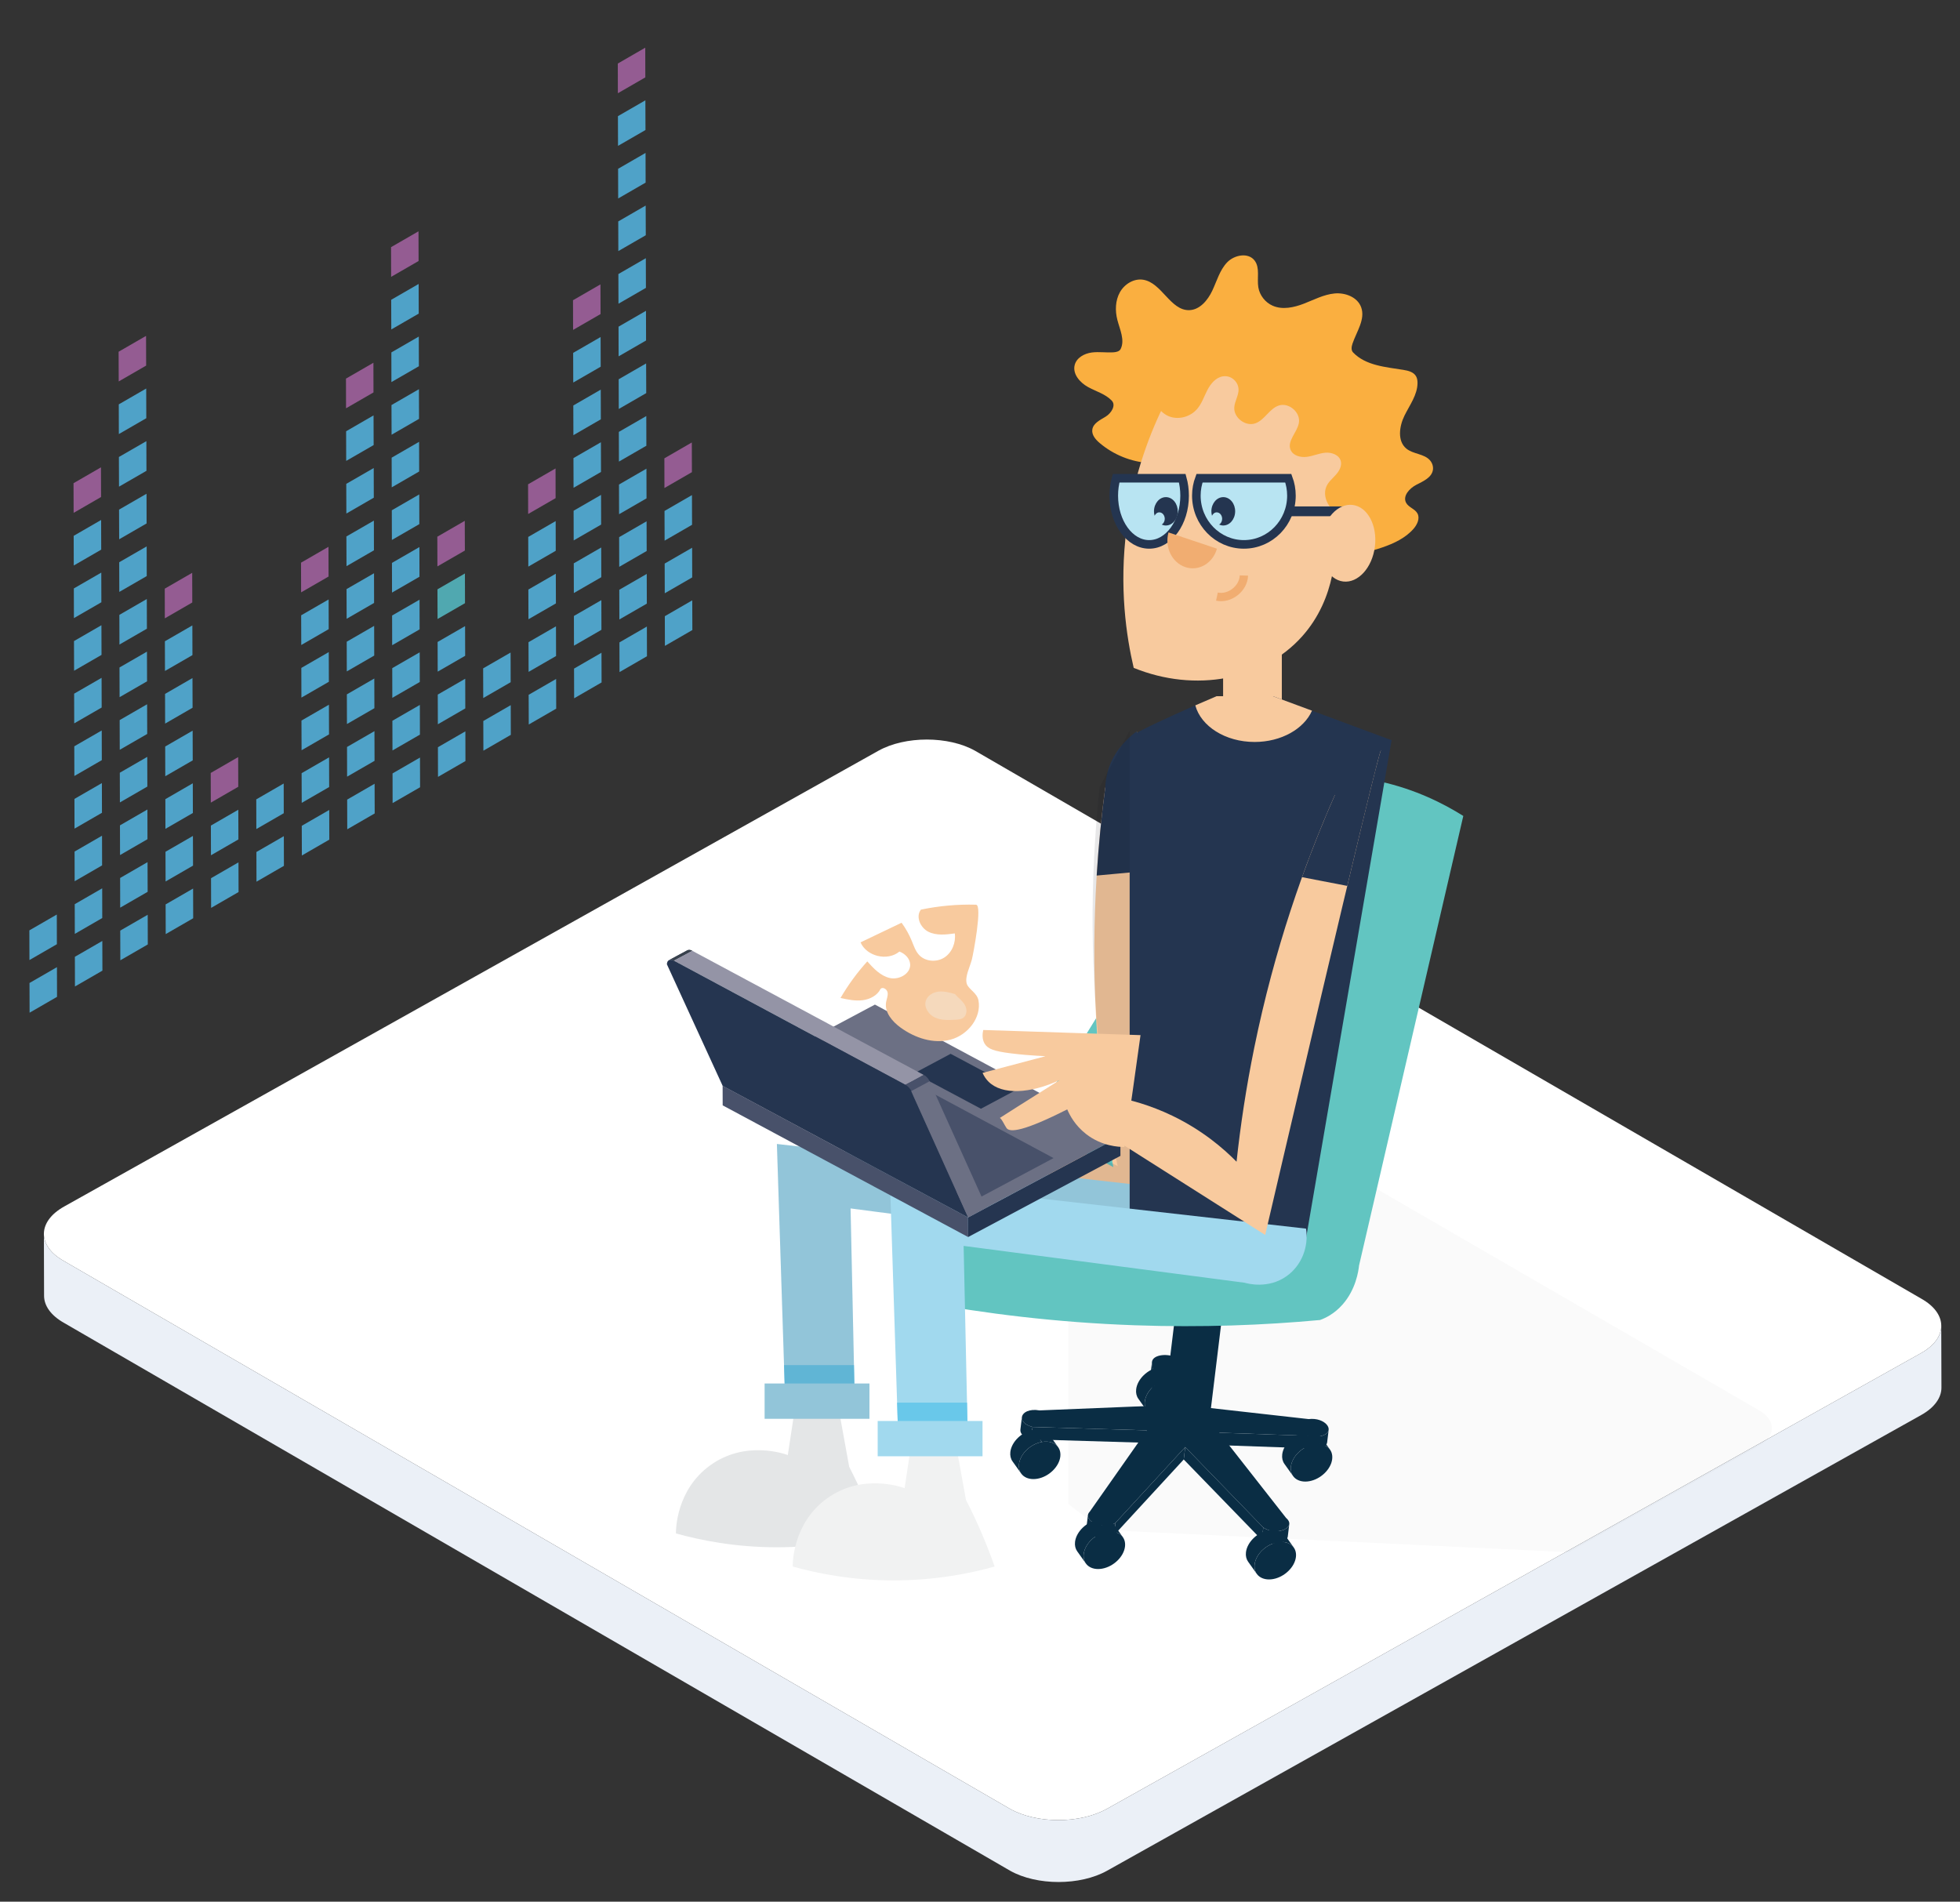 <?xml version="1.0" encoding="UTF-8"?>
<!-- Generator: Adobe Illustrator 16.0.0, SVG Export Plug-In . SVG Version: 6.00 Build 0)  -->
<!DOCTYPE svg PUBLIC "-//W3C//DTD SVG 1.1//EN" "http://www.w3.org/Graphics/SVG/1.1/DTD/svg11.dtd">
<svg version="1.1" xmlns="http://www.w3.org/2000/svg" xmlns:xlink="http://www.w3.org/1999/xlink" x="0px" y="0px" width="571px" height="554px" viewBox="0 0 571 554" enable-background="new 0 0 571 554" xml:space="preserve">
<rect x="0" y="0" width="571" height="554" fill="#333333" stroke="none"/>
<g id="Layer_4">
</g>
<g id="Laag_3">
</g>
<g id="Layer_2">
	<g>
		<g>
			<g>
				<g>
					<g enable-background="new    ">
						<g>
							<path fill="#FFFFFF" d="M559.74,378.346L284.096,218.732c-7.771-4.38-20.402-4.38-28.226,0L18.681,351.497         c-7.822,4.378-7.863,11.473-0.092,15.851l275.644,159.613c7.772,4.38,20.404,4.38,28.228,0l237.188-132.765         C567.472,389.816,567.513,382.724,559.74,378.346z"/>
						</g>
						<path fill="#EBF0F7" d="M559.647,394.196L322.46,526.961c-7.823,4.38-20.455,4.38-28.228,0L18.589,367.348        c-3.86-2.174-5.793-5.021-5.802-7.869l0.053,18.03c0.008,2.849,1.94,5.696,5.801,7.87l275.644,159.613        c7.772,4.378,20.403,4.378,28.227,0l237.189-132.766c3.938-2.204,5.902-5.095,5.895-7.981l-0.055-18.029        C565.551,389.1,563.585,391.993,559.647,394.196z"/>
					</g>
				</g>
			</g>
			<path opacity="0.02" d="M512.402,410.827l-116.179-67.274l-84.975,27.166v67.415l9.61,7.555l136.164,6.499l0,0l55.318-30.964     C517.473,418.351,517.5,413.699,512.402,410.827z"/>
		</g>
		<g>
			<g>
				<g enable-background="new    ">
					<g>
						<path fill="#0A2D44" d="M301.016,416.537l2.521,3.539c2.099-0.374,3.828,0.252,4.727,1.513l-2.521-3.539        C304.845,416.789,303.114,416.164,301.016,416.537z"/>
					</g>
					<g>
						<path fill="#0A2D44" d="M303.537,420.076c-3.337,0.595-6.314,3.463-6.675,6.429c-0.358,2.952,2.037,4.877,5.374,4.282        c3.32-0.591,6.299-3.474,6.658-6.426C309.254,421.395,306.857,419.485,303.537,420.076z"/>
					</g>
					<g>
						<path fill="#0A2D44" d="M294.342,422.966c-0.132,1.086,0.108,2.031,0.631,2.766l2.521,3.538        c-0.522-0.732-0.763-1.68-0.631-2.765c0.36-2.966,3.338-5.834,6.675-6.429l-2.521-3.539        C297.679,417.132,294.702,419.999,294.342,422.966z"/>
					</g>
				</g>
			</g>
			<g>
				<g>
					<g enable-background="new    ">
						<g>
							<path fill="#0A2D44" d="M380.221,417.262l2.521,3.539c2.099-0.374,3.829,0.251,4.727,1.512l-2.521-3.539         C384.049,417.514,382.319,416.887,380.221,417.262z"/>
						</g>
						<g>
							<path fill="#0A2D44" d="M382.741,420.801c-3.337,0.595-6.314,3.461-6.674,6.429c-0.359,2.951,2.036,4.877,5.373,4.282         c3.32-0.592,6.3-3.475,6.658-6.426C388.458,422.119,386.062,420.209,382.741,420.801z"/>
						</g>
						<g>
							<path fill="#0A2D44" d="M373.546,423.69c-0.132,1.085,0.108,2.031,0.631,2.765l2.521,3.539         c-0.522-0.734-0.763-1.68-0.63-2.765c0.359-2.968,3.337-5.834,6.674-6.429l-2.521-3.539         C376.883,417.856,373.906,420.724,373.546,423.69z"/>
						</g>
					</g>
				</g>
				<g>
					<g enable-background="new    ">
						<g>
							<path fill="#0A2D44" d="M369.656,445.771l2.521,3.539c2.1-0.374,3.83,0.252,4.729,1.512l-2.522-3.539         C373.486,446.023,371.756,445.397,369.656,445.771z"/>
						</g>
						<g>
							<path fill="#0A2D44" d="M372.178,449.311c-3.338,0.594-6.315,3.461-6.676,6.429c-0.358,2.951,2.037,4.877,5.376,4.282         c3.32-0.592,6.3-3.474,6.658-6.426C377.897,450.629,375.499,448.719,372.178,449.311z"/>
						</g>
						<g>
							<path fill="#0A2D44" d="M362.98,452.199c-0.132,1.086,0.108,2.032,0.631,2.766l2.521,3.539         c-0.522-0.733-0.763-1.68-0.631-2.765c0.36-2.968,3.338-5.835,6.676-6.429l-2.521-3.539         C366.318,446.365,363.341,449.232,362.98,452.199z"/>
						</g>
					</g>
				</g>
				<g>
					<g enable-background="new    ">
						<g>
							<path fill="#0A2D44" d="M319.863,442.739l2.521,3.539c2.099-0.374,3.829,0.252,4.727,1.512l-2.521-3.539         C323.692,442.99,321.961,442.365,319.863,442.739z"/>
						</g>
						<g>
							<path fill="#0A2D44" d="M322.384,446.278c-3.337,0.594-6.314,3.461-6.675,6.429c-0.358,2.951,2.037,4.877,5.374,4.282         c3.32-0.592,6.3-3.475,6.658-6.426C328.102,447.596,325.704,445.687,322.384,446.278z"/>
						</g>
						<g>
							<path fill="#0A2D44" d="M313.188,449.167c-0.132,1.086,0.108,2.032,0.631,2.766l2.521,3.539         c-0.523-0.733-0.763-1.68-0.632-2.765c0.36-2.968,3.338-5.835,6.675-6.429l-2.521-3.539         C316.525,443.334,313.549,446.201,313.188,449.167z"/>
						</g>
					</g>
				</g>
				<g>
					<g enable-background="new    ">
						<g>
							<path fill="#0A2D44" d="M337.669,398.288l2.521,3.539c2.099-0.374,3.829,0.252,4.727,1.512l-2.521-3.538         C341.497,398.54,339.768,397.914,337.669,398.288z"/>
						</g>
						<g>
							<path fill="#0A2D44" d="M340.189,401.827c-3.337,0.595-6.314,3.462-6.674,6.429c-0.358,2.952,2.036,4.877,5.374,4.282         c3.319-0.591,6.299-3.474,6.656-6.426C345.906,403.146,343.51,401.235,340.189,401.827z"/>
						</g>
						<g>
							<path fill="#0A2D44" d="M330.995,404.717c-0.133,1.085,0.107,2.031,0.63,2.765l2.521,3.54         c-0.522-0.734-0.764-1.68-0.631-2.766c0.359-2.967,3.337-5.834,6.674-6.429l-2.521-3.539         C334.332,398.883,331.354,401.75,330.995,404.717z"/>
						</g>
					</g>
				</g>
				<g>
					<g enable-background="new    ">
						<g>
							<path fill="#0A2D44" d="M335.6,396.766l-0.438,3.613c-0.011,0.089-0.015,0.181-0.012,0.274l0.438-3.613         C335.585,396.945,335.589,396.854,335.6,396.766z"/>
						</g>
						<g>
							<path fill="#0A2D44" d="M385.645,418.102c-0.294,0.123-0.636,0.229-1.028,0.312l-0.439,3.614         c0.394-0.083,0.735-0.188,1.028-0.313c0.909-0.385,1.355-0.944,1.428-1.545l0.439-3.613         C386.999,417.157,386.553,417.717,385.645,418.102z"/>
						</g>
						<g>
							<polygon fill="#0A2D44" points="335.588,397.04 335.149,400.653 336.678,413.105 337.117,409.492        "/>
						</g>
						<g>
							<path fill="#0A2D44" d="M297.707,412.864l-0.439,3.614c-0.129,1.063,0.808,2.249,3.106,2.845l0.438-3.614         C298.514,415.113,297.578,413.928,297.707,412.864z"/>
						</g>
						<g>
							<polygon fill="#0A2D44" points="355.198,417.38 354.759,420.993 384.177,422.027 384.616,418.413        "/>
						</g>
						<g>
							<polygon fill="#0A2D44" points="300.813,415.709 300.374,419.323 333.668,420.313 334.107,416.699        "/>
						</g>
						<g>
							<polygon fill="#0A2D44" points="345.291,421.567 344.853,425.182 367.593,448.62 368.032,445.007        "/>
						</g>
						<g>
							<path fill="#0A2D44" d="M374.027,445.643c-1.593,0.674-4.078,0.668-5.995-0.636l-0.439,3.613         c1.918,1.304,4.403,1.31,5.996,0.637c0.884-0.373,1.491-0.956,1.575-1.643l0.438-3.614         C375.52,444.687,374.911,445.27,374.027,445.643z"/>
						</g>
						<g>
							<polygon fill="#0A2D44" points="324.974,443.624 324.534,447.238 344.853,425.182 345.291,421.567        "/>
						</g>
						<g>
							<path fill="#0A2D44" d="M324.151,444.094c-2.897,1.225-7.462-0.615-7.209-2.697l-0.439,3.613         c-0.252,2.083,4.313,3.922,7.209,2.698c0.294-0.124,0.57-0.28,0.822-0.47l0.439-3.614         C324.721,443.814,324.444,443.97,324.151,444.094z"/>
						</g>
						<g>
							<path fill="#0A2D44" d="M381.234,413.414l-31.085-3.496l-5.828-12.601c-0.582-2.353-4.977-3.132-7.302-2.149         c-0.877,0.37-1.458,0.99-1.432,1.872l1.529,12.452l-34.282,1.393c-1.481-0.267-2.697-0.127-3.573,0.243         c-2.325,0.983-2.262,3.593,1.551,4.581l33.295,0.99l-16.619,23.661c-2.347,2.43,3.289,5.159,6.663,3.733         c0.293-0.124,0.569-0.279,0.822-0.47l20.317-22.057l22.741,23.439c1.917,1.304,4.402,1.31,5.995,0.636         c1.593-0.673,2.291-2.024,0.636-3.439l-19.465-24.823l29.418,1.033c0.393-0.083,0.734-0.188,1.028-0.312         C389.018,416.675,386.012,412.833,381.234,413.414z"/>
						</g>
					</g>
				</g>
				<path fill="#0A2D44" d="M359.276,340.558c-3.597-2.444-7.214-4.856-10.831-7.267l-9.885,81.201      c-0.128,1.006,0.41,2.096,1.644,3.029c2.456,1.855,6.729,2.386,9.54,1.188c1.401-0.596,2.178-1.507,2.305-2.502l9.092-74.691      C360.517,341.273,359.895,340.979,359.276,340.558z"/>
			</g>
		</g>
		<path fill="#62C5C1" d="M268.319,379.229c18.368,3.409,39.254,6.037,62.277,6.854c19.582,0.694,37.669-0.028,53.967-1.534    c1.48-0.53,4.113-1.735,6.557-4.505c3.856-4.37,4.626-9.674,4.813-11.391c10.122-43.649,20.244-87.298,30.366-130.947    c-5.8-3.645-13.921-7.739-24.088-10.002c-18.527-4.124-33.967,0.033-42.191,3.035c-13.512,21.879-27.022,43.757-40.534,65.636    C302.43,323.992,285.375,351.61,268.319,379.229z"/>
		<g>
			<path fill="#F8CA9E" d="M331.242,213.13c-0.762,1.464,7.067,145.019,7.067,145.019l-50.177-14.55l-3.433-11.796     c4.637-0.477,10.829-0.629,17.964,0.567c9.537,1.601,16.907,4.966,21.672,7.627c-1.842-10.361-3.354-21.505-4.328-33.368     c-2.395-29.147-0.94-55.23,1.975-77.146C325.069,224.033,328.156,218.582,331.242,213.13z"/>
			<path fill="#243550" d="M331.688,253.94c0.39-0.034,0.778-0.068,1.168-0.101c-1.113-22.69-1.877-40.203-1.614-40.709     c0.009-0.016,0.052-0.076,0.039-0.088c-0.097-0.094-3.819,2.674-6.24,6.445c-2.221,3.461-2.928,7.116-3.059,9.996     c-0.533,4.003-1.015,8.137-1.434,12.397c-0.42,4.267-0.775,8.666-1.056,13.188C323.562,254.725,327.621,254.292,331.688,253.94z"/>
			<path opacity="0.1" fill="#120C15" d="M329.177,212.696c-0.723,1.483,10.86,144.784,10.86,144.784l-50.539-13.23l-3.74-11.703     c4.622-0.598,10.809-0.912,17.972,0.098c9.576,1.35,17.031,4.521,21.864,7.057c-2.112-10.309-3.915-21.41-5.2-33.243     c-3.156-29.074-2.386-55.187-0.046-77.171C323.291,223.756,326.234,218.226,329.177,212.696z"/>
		</g>
		<path fill="#E4E6E7" d="M242.625,401.065l4.769,26.247c1.606,3.122,3.216,6.514,4.769,10.17c1.36,3.203,2.544,6.293,3.577,9.239    c-7.195,2.014-17.275,4.038-29.41,4.038c-12.134,0-22.214-2.024-29.409-4.038c-0.012-1.098,0.069-12.654,9.936-19.807    c10.262-7.44,21.775-3.351,22.653-3.021c1.325-8.719,2.649-17.438,3.974-26.156L242.625,401.065z"/>
		<g>
			<g>
				<path fill="#A1D9EE" d="M347.544,347.009L226.331,333.27l2.385,73.848h20.269l-1.192-55.076l81.869,10.73      c0.741,0.221,6.899,1.937,12.32-1.987C346.225,357.712,348.371,352.373,347.544,347.009z"/>
				<polygon fill="#69C8EA" points="228.411,397.696 228.715,407.117 248.984,407.117 248.78,397.696     "/>
				<rect x="222.754" y="403.046" fill="#A1D9EE" width="30.544" height="10.282"/>
			</g>
			<path opacity="0.1" fill="#120C15" d="M347.544,347.009L226.331,333.27l2.253,69.775h-5.83v10.283h30.544v-10.283h-4.402     l-1.104-51.004l81.869,10.73c0.741,0.221,6.899,1.937,12.32-1.987C346.225,357.712,348.371,352.373,347.544,347.009z"/>
		</g>
		<path fill="#F1F2F2" d="M276.645,410.714l4.769,26.247c1.606,3.123,3.216,6.514,4.77,10.17c1.36,3.203,2.544,6.293,3.576,9.239    c-7.195,2.014-17.274,4.038-29.409,4.038c-12.134,0-22.214-2.024-29.409-4.038c-0.012-1.098,0.069-12.654,9.936-19.807    c10.261-7.44,21.776-3.351,22.653-3.021c1.325-8.719,2.649-17.438,3.975-26.156L276.645,410.714z"/>
		<g>
			<path fill="#FAAF40" d="M334.779,134.888c-5.251-0.331-10.382-2.404-14.417-5.826c-1.171-0.993-2.342-2.338-2.148-3.874     c0.238-1.895,2.303-2.835,3.914-3.826c1.61-0.991,3.066-3.262,1.762-4.64c-1.851-1.955-4.59-2.686-6.938-3.98     s-4.55-3.81-3.861-6.428c0.556-2.108,2.798-3.327,4.932-3.617s4.304,0.092,6.451-0.068c0.779-0.058,1.671-0.271,2.014-0.983     c1.263-2.618-0.253-5.644-0.975-8.465c-0.685-2.67-0.599-5.637,0.742-8.038c1.341-2.401,4.089-4.074,6.778-3.649     c5.414,0.855,7.918,8.975,13.396,8.862c3.073-0.063,5.403-2.854,6.733-5.663s2.166-5.963,4.29-8.215     c2.125-2.251,6.235-3.025,8.08-0.533c1.578,2.131,0.609,5.163,1.058,7.788c0.395,2.315,2.012,4.366,4.134,5.312     c2.869,1.278,6.214,0.544,9.143-0.587s5.78-2.659,8.9-2.963c3.121-0.304,6.701,1.042,7.779,4.026     c1.264,3.495-1.33,7.062-2.526,10.581c-0.29,0.854-0.457,1.915,0.162,2.563c3.665,3.835,9.458,4.255,14.66,5.087     c1.397,0.224,2.956,0.607,3.678,1.84c0.35,0.596,0.444,1.313,0.438,2.006c-0.03,3.454-2.286,6.406-3.804,9.499     c-1.519,3.093-2.105,7.37,0.525,9.566c2.019,1.686,5.252,1.475,6.954,3.488c0.632,0.748,0.966,1.768,0.814,2.74     c-0.349,2.237-2.813,3.304-4.807,4.326c-1.994,1.022-4.066,3.256-3.007,5.25c0.721,1.356,2.573,1.762,3.308,3.11     c0.788,1.449-0.074,3.261-1.159,4.498c-2.354,2.685-5.707,4.244-9.063,5.399c-16.107,5.545-34.54,3.101-49.101-5.815     c-3.629-2.222-7.021-4.813-10.406-7.399c-2.563-1.958-5.127-3.916-7.689-5.875"/>
			<path fill="#F8CA9E" d="M339.371,117.403c-4,7.979-9.066,20.413-11.148,36.381c-2.269,17.388-0.059,31.758,2.054,40.782     c17.999,7.325,37.669,3.504,48.997-9.095c10.287-11.442,9.885-25.887,9.682-29.486c1.271-11.882,2.543-23.765,3.814-35.647     c-1.328-1.469-14.174-15.212-32.752-12.909C349.206,108.768,342.061,114.847,339.371,117.403z"/>
			<path fill="#B8E4F2" stroke="#243550" stroke-width="2.5" stroke-miterlimit="10" d="M349.442,139.323     c-0.588,1.576-0.913,3.284-0.913,5.071c0,7.843,6.2,14.2,13.849,14.2s13.85-6.357,13.85-14.2c0-1.787-0.325-3.496-0.913-5.071     H349.442z"/>
			<path fill="#243550" d="M356.438,144.826c-1.913-0.039-3.495,1.78-3.534,4.062c-0.008,0.477,0.065,0.93,0.184,1.358     c0.277-0.589,0.794-0.999,1.4-0.986c0.878,0.018,1.575,0.881,1.558,1.929c-0.013,0.723-0.374,1.323-0.879,1.633     c0.355,0.156,0.731,0.261,1.131,0.269c1.914,0.039,3.496-1.78,3.535-4.062C359.871,146.747,358.352,144.865,356.438,144.826z"/>
			<path fill="#B8E4F2" stroke="#243550" stroke-width="2.5" stroke-miterlimit="10" d="M325.152,139.323     c-0.438,1.576-0.68,3.284-0.68,5.071c0,7.843,4.619,14.2,10.317,14.2c5.699,0,10.318-6.357,10.318-14.2     c0-1.787-0.242-3.496-0.681-5.071H325.152z"/>
			<path fill="#243550" d="M339.718,144.826c-1.913-0.039-3.495,1.78-3.534,4.062c-0.008,0.477,0.065,0.93,0.183,1.358     c0.278-0.589,0.795-0.999,1.401-0.986c0.878,0.018,1.575,0.881,1.558,1.929c-0.013,0.723-0.374,1.323-0.879,1.633     c0.355,0.156,0.731,0.261,1.131,0.269c1.913,0.039,3.496-1.78,3.534-4.062C343.15,146.747,341.631,144.865,339.718,144.826z"/>
			<path fill="#FAAF40" d="M336.334,114.569c-0.278,2.918,1.718,5.854,4.487,6.815c2.771,0.96,6.062-0.034,7.961-2.268     c1.341-1.577,1.992-3.608,2.94-5.448s2.41-3.643,4.446-4.014c0.397-0.072,0.806-0.086,1.207-0.038     c1.828,0.22,3.37,1.888,3.446,3.728c0.075,1.834-1.123,3.505-1.242,5.337c-0.196,3.044,3.314,5.674,6.181,4.629     c2.685-0.979,4.038-4.236,6.743-5.159c2.946-1.005,6.431,1.97,5.898,5.038c-0.482,2.786-3.514,5.263-2.414,7.868     c0.717,1.701,2.9,2.27,4.73,2.032c1.831-0.239,3.559-1.047,5.397-1.205s4.002,0.633,4.489,2.414     c0.39,1.425-0.439,2.899-1.423,4.002c-0.983,1.104-2.18,2.077-2.771,3.432c-0.78,1.789-0.315,3.941,0.784,5.554     c1.101,1.612,2.752,2.764,4.455,3.718c2.5,1.401,5.723,2.418,8.117,0.844c1.921-1.263,2.592-3.795,2.54-6.093     c-0.027-1.238-0.218-2.468-0.452-3.685c-2.18-11.323-8.046-21.544-13.819-31.525c-1.201-2.077-2.423-4.179-4.123-5.871     c-1.804-1.794-4.074-3.049-6.409-4.06c-8.901-3.853-19.212-4.345-28.439-1.357c-3.674,1.189-6.438,3.021-8.052,6.553     C339.674,108.741,336.652,111.24,336.334,114.569z"/>
			<path fill="#F1AD71" d="M345.313,165.211c3.896,1.307,8.021-1.097,9.214-5.369l-14.11-4.733     C339.224,159.381,341.416,163.904,345.313,165.211z"/>
			<path fill="none" stroke="#F1AD71" stroke-width="2.426" stroke-miterlimit="10" d="M354.526,173.81     c3.707,0.803,7.744-2.358,7.852-6.149"/>
			<rect x="375.493" y="147.531" fill="#243550" width="16.905" height="2.854"/>
			
				<ellipse transform="matrix(0.992 0.123 -0.123 0.992 22.55 -47.247)" fill="#F8CA9E" cx="392.769" cy="158.458" rx="7.921" ry="11.242"/>
		</g>
		<g>
			<rect x="356.325" y="176.903" fill="#F8CA9E" width="17.104" height="29.886"/>
			<path fill="#243550" d="M354.433,202.814c0,0-25.335,10.73-25.335,12.221c0,1.49,0,143.702,0,143.702l50.969,4.437     l25.336-147.543l-34.576-12.816H354.433z"/>
			<path fill="#F8CA9E" d="M370.826,202.814h-16.394c0,0-2.636,1.116-6.206,2.678c1.639,6.084,8.749,10.662,17.272,10.662     c7.785,0,14.386-3.82,16.722-9.117L370.826,202.814z"/>
		</g>
		<g>
			<path fill="#A1D9EE" d="M380.482,357.93L259.27,344.19l2.385,73.848h20.268l-1.191-55.076l81.868,10.73     c0.741,0.22,6.899,1.937,12.32-1.987C379.163,368.633,381.31,363.294,380.482,357.93z"/>
			<polygon fill="#69C8EA" points="261.35,408.617 261.654,418.038 281.922,418.038 281.719,408.617    "/>
			<rect x="255.692" y="413.967" fill="#A1D9EE" width="30.544" height="10.282"/>
		</g>
		<g>
			<g>
				<polygon fill="#48516A" points="210.517,316.308 210.535,322.018 282.043,360.378 282.025,354.667     "/>
				<polygon fill="#253550" points="282.025,354.667 282.043,360.378 326.412,336.73 326.395,331.02     "/>
				<polygon fill="#6C7084" points="210.517,316.308 282.025,354.667 326.395,331.02 254.887,292.661     "/>
				<polygon fill="#253550" points="266.342,312.65 285.768,323.004 296.367,317.355 276.94,307     "/>
				<polygon fill="#48516A" points="306.929,337.375 241.617,302.34 218.29,314.799 283.601,349.833     "/>
				<g>
					<g>
						<defs>
							<path id="SVGID_1_" d="M200.229,276.851l-5.348,2.87c0.369-0.199,0.882-0.169,1.45,0.133l5.347-2.869         C201.111,276.682,200.598,276.654,200.229,276.851z"/>
						</defs>
						<clipPath id="SVGID_2_">
							<use xlink:href="#SVGID_1_" overflow="visible"/>
						</clipPath>
					</g>
					<g>
						<defs>
							<path id="SVGID_3_" d="M200.229,276.851l-5.348,2.87c0.369-0.199,0.882-0.169,1.45,0.133l5.347-2.869         C201.111,276.682,200.598,276.654,200.229,276.851z"/>
						</defs>
						<use xlink:href="#SVGID_3_" overflow="visible" fill="#38414D"/>
						<clipPath id="SVGID_4_">
							<use xlink:href="#SVGID_3_" overflow="visible"/>
						</clipPath>
						<path clip-path="url(#SVGID_4_)" fill="#38414D" d="M196.33,279.854l5.347-2.869c-0.215-0.116-0.425-0.192-0.621-0.23        l-5.35,2.87C195.904,279.662,196.111,279.738,196.33,279.854L196.33,279.854z"/>
						<path clip-path="url(#SVGID_4_)" fill="#38414D" d="M195.707,279.625l5.35-2.87c-0.3-0.059-0.57-0.028-0.791,0.078        l-5.349,2.87C195.137,279.595,195.407,279.565,195.707,279.625L195.707,279.625z"/>
						<path clip-path="url(#SVGID_4_)" fill="#38414D" d="M194.917,279.703l5.349-2.87c0,0-0.024,0.013-0.037,0.018l-5.348,2.87        C194.893,279.716,194.904,279.708,194.917,279.703L194.917,279.703z"/>
					</g>
					<g>
						<defs>
							<path id="SVGID_5_" d="M200.229,276.851l-5.348,2.87c0.369-0.199,0.882-0.169,1.45,0.133l5.347-2.869         C201.111,276.682,200.598,276.654,200.229,276.851z"/>
						</defs>
						<clipPath id="SVGID_6_">
							<use xlink:href="#SVGID_5_" overflow="visible"/>
						</clipPath>
					</g>
				</g>
				<polygon fill="#9494A6" points="263.773,316.038 269.121,313.169 201.677,276.985 196.33,279.854     "/>
				<g>
					<g>
						<defs>
							<path id="SVGID_7_" d="M265.814,319.286l5.349-2.868c0.002-1.195-0.915-2.649-2.042-3.249l-5.348,2.868         C264.899,316.639,265.816,318.091,265.814,319.286z"/>
						</defs>
						<clipPath id="SVGID_8_">
							<use xlink:href="#SVGID_7_" overflow="visible"/>
						</clipPath>
					</g>
					<g>
						<defs>
							<path id="SVGID_9_" d="M265.814,319.286l5.349-2.868c0.002-1.195-0.915-2.649-2.042-3.249l-5.348,2.868         C264.899,316.639,265.816,318.091,265.814,319.286z"/>
						</defs>
						<use xlink:href="#SVGID_9_" overflow="visible" fill="#48516A"/>
						<clipPath id="SVGID_10_">
							<use xlink:href="#SVGID_9_" overflow="visible"/>
						</clipPath>
						<path clip-path="url(#SVGID_10_)" fill="#48516A" d="M264.768,316.841l5.348-2.869c-0.294-0.331-0.633-0.612-0.994-0.803        l-5.348,2.868C264.134,316.23,264.473,316.51,264.768,316.841L264.768,316.841z"/>
						<path clip-path="url(#SVGID_10_)" fill="#48516A" d="M265.457,317.872l5.349-2.87c-0.179-0.369-0.413-0.721-0.69-1.03        l-5.348,2.869C265.042,317.151,265.278,317.503,265.457,317.872L265.457,317.872z"/>
					</g>
					<g>
						<defs>
							<path id="SVGID_11_" d="M265.814,319.286l5.349-2.868c0.002-1.195-0.915-2.649-2.042-3.249l-5.348,2.868         C264.899,316.639,265.816,318.091,265.814,319.286z"/>
						</defs>
						<clipPath id="SVGID_12_">
							<use xlink:href="#SVGID_11_" overflow="visible"/>
						</clipPath>
					</g>
				</g>
				<path fill="#253550" d="M196.33,279.854c-1.126-0.6-2.039-0.121-2.043,1.074l16.23,35.38l71.526,38.359l-15.973-35.436      c0,0-0.449-2.191-2.297-3.194L196.33,279.854z"/>
				<polygon fill="#6C7084" points="282.043,354.667 287.392,351.797 270.806,315.002 265.457,317.872     "/>
			</g>
		</g>
		<g>
			<path fill="#F8CA9E" d="M402.315,218.55c-1.141,1.192-33.729,141.219-33.729,141.219l-44.113-27.988v-12.286     c4.584,0.837,10.573,2.421,17.089,5.564c8.71,4.2,14.847,9.491,18.679,13.377c1.126-10.463,2.788-21.585,5.166-33.248     c5.844-28.656,14.527-53.293,23.448-73.523C393.342,227.293,397.828,222.921,402.315,218.55z"/>
			<path fill="#243550" d="M391.343,257.858c0.383,0.076,0.766,0.153,1.149,0.23c5.27-22.097,9.429-39.126,9.823-39.539     c0.013-0.014,0.07-0.059,0.062-0.074c-0.067-0.117-4.415,1.501-7.792,4.446c-3.101,2.703-4.799,6.014-5.73,8.743     c-1.629,3.695-3.247,7.53-4.84,11.503c-1.595,3.979-3.166,8.104-4.697,12.369C383.319,256.342,387.339,257.061,391.343,257.858z"/>
			<path fill="#F8CA9E" d="M327.553,334.141c0.317-0.816,4.711-32.583,4.711-32.583l-45.819-1.498c-0.239,1.066-0.399,2.653,0.415,4     c0.914,1.513,2.737,2.194,7.59,2.801c6.39,0.799,10.437,0.76,10.039,0.866c-6.081,1.61-12.163,3.22-18.244,4.83     c0.475,1.072,1.069,1.887,1.692,2.515c3.976,4.008,12.19,3.557,20.787-0.422c-9.517,5.988-17.522,11.039-17.502,11.071     c0,0.001,0.008-0.005,0.02-0.009c0.405-0.148,1.58,2.407,2.022,2.969c1.013,1.283,5.097,0.878,17.65-5.494     c0.665,1.574,2.228,4.66,5.53,7.215C321.012,333.936,325.923,334.143,327.553,334.141z"/>
		</g>
		<g>
			<path fill="#F8CA9E" d="M284.336,263.559c-5.382-0.144-10.779,0.34-16.049,1.438c-1.608,2.049-0.141,5.303,2.194,6.455     c2.336,1.152,5.097,0.828,7.677,0.474c0.35,2.667-0.786,5.556-3.044,7.018s-5.566,1.219-7.384-0.764     c-1.049-1.143-1.531-2.676-2.122-4.11c-0.768-1.862-1.762-3.63-2.953-5.253c-3.987,1.906-7.974,3.812-11.961,5.718     c1.811,4.113,7.872,5.543,11.331,2.674c1.595,0.595,3.015,1.98,3.129,3.678c0.188,2.764-3.209,4.643-5.912,4.036     s-4.731-2.779-6.58-4.843c-2.962,3.271-5.582,6.85-7.803,10.663c2.116,0.453,4.279,0.908,6.426,0.646     c2.147-0.262,4.315-1.378,5.261-3.324c0.688-0.654,1.889,0.158,2.04,1.095s-0.287,1.857-0.446,2.792     c-0.505,2.977,1.821,5.678,4.27,7.444c4.169,3.007,9.54,4.786,14.51,3.475s9.06-6.366,8.135-11.422     c-0.412-2.254-2.956-3.281-3.415-4.867c-0.593-2.048,0.892-4.805,1.481-7.021C283.503,278.127,286.277,263.61,284.336,263.559z"/>
			<path fill="#F5D9BC" d="M278.221,289.599c-1.554-0.444-3.155-0.892-4.762-0.721c-1.607,0.171-3.241,1.113-3.738,2.651     c-0.626,1.942,0.822,4.063,2.679,4.909s3.988,0.745,6.025,0.627c0.763-0.044,1.57-0.103,2.192-0.546     c0.996-0.71,1.146-2.201,0.672-3.329s-1.422-1.976-2.339-2.785"/>
		</g>
		<g>
			<g opacity="0.8">
				<g>
					<polygon fill="#56BEED" points="16.55,266.425 16.57,275.074 8.577,279.688 8.553,271.039      "/>
				</g>
				<g>
					<polygon fill="#56BEED" points="16.589,281.757 16.614,290.406 8.621,295.021 8.595,286.369      "/>
				</g>
				<g>
					<polygon fill="#56BEED" points="29.461,151.482 29.489,160.122 21.491,164.743 21.467,156.097      "/>
				</g>
				<g>
					<polygon fill="#56BEED" points="29.508,166.812 29.531,175.456 21.537,180.069 21.509,171.427      "/>
				</g>
				<g>
					<polygon fill="#56BEED" points="29.55,182.142 29.576,190.786 21.583,195.401 21.556,186.76      "/>
				</g>
				<g>
					<polygon fill="#56BEED" points="29.594,197.469 29.62,206.116 21.62,210.733 21.597,202.083      "/>
				</g>
				<g>
					<polygon fill="#56BEED" points="29.637,212.802 29.66,221.446 21.664,226.065 21.641,217.416      "/>
				</g>
				<g>
					<polygon fill="#56BEED" points="29.681,228.129 29.704,236.78 21.711,241.397 21.686,232.745      "/>
				</g>
				<g>
					<polygon fill="#56BEED" points="29.724,243.46 29.743,252.108 21.75,256.726 21.724,248.078      "/>
				</g>
				<g>
					<polygon fill="#56BEED" points="29.772,258.793 29.788,267.445 21.796,272.06 21.772,263.407      "/>
				</g>
				<g>
					<polygon fill="#56BEED" points="29.807,274.123 29.836,282.772 21.837,287.388 21.814,278.738      "/>
				</g>
				<g>
					<polygon fill="#56BEED" points="42.596,113.186 42.619,121.835 34.624,126.453 34.604,117.8      "/>
				</g>
				<g>
					<polygon fill="#56BEED" points="42.641,128.517 42.665,137.159 34.672,141.776 34.639,133.131      "/>
				</g>
				<g>
					<polygon fill="#56BEED" points="42.688,143.845 42.707,152.491 34.718,157.105 34.684,148.464      "/>
				</g>
				<g>
					<polygon fill="#56BEED" points="42.73,159.181 42.751,167.821 34.756,172.44 34.73,163.794      "/>
				</g>
				<g>
					<polygon fill="#56BEED" points="42.77,174.509 42.798,183.153 34.8,187.769 34.774,179.126      "/>
				</g>
				<g>
					<polygon fill="#56BEED" points="42.812,189.836 42.841,198.483 34.842,203.101 34.813,194.453      "/>
				</g>
				<g>
					<polygon fill="#56BEED" points="42.854,205.167 42.887,213.815 34.886,218.433 34.862,209.78      "/>
				</g>
				<g>
					<polygon fill="#56BEED" points="42.897,220.497 42.928,229.146 34.93,233.765 34.905,225.112      "/>
				</g>
				<g>
					<polygon fill="#56BEED" points="42.947,235.827 42.964,244.476 34.973,249.098 34.949,240.445      "/>
				</g>
				<g>
					<polygon fill="#56BEED" points="42.984,251.159 43.014,259.808 35.016,264.422 34.996,255.776      "/>
				</g>
				<g>
					<polygon fill="#56BEED" points="43.034,266.49 43.055,275.142 35.055,279.755 35.032,271.104      "/>
				</g>
				<g>
					<polygon fill="#56BEED" points="56.039,182.2 56.062,190.852 48.062,195.468 48.037,186.816      "/>
				</g>
				<g>
					<polygon fill="#56BEED" points="56.074,197.532 56.102,206.179 48.106,210.799 48.084,202.147      "/>
				</g>
				<g>
					<polygon fill="#56BEED" points="56.12,212.86 56.148,221.515 48.15,226.132 48.125,217.479      "/>
				</g>
				<g>
					<polygon fill="#56BEED" points="56.167,228.191 56.189,236.843 48.194,241.462 48.174,232.813      "/>
				</g>
				<g>
					<polygon fill="#56BEED" points="56.206,243.526 56.237,252.174 48.241,256.791 48.213,248.141      "/>
				</g>
				<g>
					<polygon fill="#56BEED" points="56.253,258.856 56.281,267.506 48.28,272.123 48.251,263.474      "/>
				</g>
				<g>
					<polygon fill="#56BEED" points="69.427,235.893 69.456,244.543 61.458,249.159 61.438,240.508      "/>
				</g>
				<g>
					<polygon fill="#56BEED" points="69.476,251.226 69.499,259.872 61.503,264.49 61.479,255.841      "/>
				</g>
				<g>
					<polygon fill="#56BEED" points="82.648,228.261 82.667,236.912 74.678,241.524 74.657,232.874      "/>
				</g>
				<g>
					<polygon fill="#56BEED" points="82.689,243.595 82.713,252.242 74.722,256.856 74.699,248.207      "/>
				</g>
				<g>
					<polygon fill="#56BEED" points="95.738,174.634 95.764,183.284 87.765,187.904 87.739,179.251      "/>
				</g>
				<g>
					<polygon fill="#56BEED" points="95.78,189.968 95.808,198.618 87.811,203.23 87.786,194.583      "/>
				</g>
				<g>
					<polygon fill="#56BEED" points="95.825,205.298 95.852,213.948 87.856,218.563 87.826,209.916      "/>
				</g>
				<g>
					<polygon fill="#56BEED" points="95.87,220.629 95.893,229.28 87.9,233.894 87.869,225.245      "/>
				</g>
				<g>
					<polygon fill="#56BEED" points="95.911,235.962 95.936,244.606 87.941,249.226 87.913,240.576      "/>
				</g>
				<g>
					<polygon fill="#56BEED" points="108.825,121.015 108.853,129.656 100.854,134.273 100.834,125.633      "/>
				</g>
				<g>
					<polygon fill="#56BEED" points="108.875,136.347 108.896,144.99 100.905,149.607 100.875,140.96      "/>
				</g>
				<g>
					<polygon fill="#56BEED" points="108.918,151.672 108.94,160.318 100.945,164.935 100.915,156.284      "/>
				</g>
				<g>
					<polygon fill="#56BEED" points="108.963,167.003 108.981,175.65 100.987,180.267 100.958,171.618      "/>
				</g>
				<g>
					<polygon fill="#56BEED" points="109,182.333 109.023,190.983 101.03,195.599 101.009,186.95      "/>
				</g>
				<g>
					<polygon fill="#56BEED" points="109.045,197.665 109.071,206.313 101.076,210.928 101.051,202.282      "/>
				</g>
				<g>
					<polygon fill="#56BEED" points="109.088,212.997 109.115,221.646 101.12,226.261 101.098,217.61      "/>
				</g>
				<g>
					<polygon fill="#56BEED" points="109.131,228.325 109.158,236.976 101.164,241.593 101.138,232.942      "/>
				</g>
				<g>
					<polygon fill="#56BEED" points="121.964,82.72 121.988,91.362 113.994,95.979 113.965,87.336      "/>
				</g>
				<g>
					<polygon fill="#56BEED" points="122.006,98.051 122.033,106.694 114.03,111.311 114.016,102.666      "/>
				</g>
				<g>
					<polygon fill="#56BEED" points="122.049,113.381 122.078,122.024 114.079,126.646 114.052,117.998      "/>
				</g>
				<g>
					<polygon fill="#56BEED" points="122.096,128.712 122.114,137.356 114.123,141.975 114.098,133.331      "/>
				</g>
				<g>
					<polygon fill="#56BEED" points="122.141,144.038 122.162,152.689 114.167,157.304 114.143,148.655      "/>
				</g>
				<g>
					<polygon fill="#56BEED" points="122.183,159.372 122.205,168.02 114.207,172.635 114.188,163.985      "/>
				</g>
				<g>
					<polygon fill="#56BEED" points="122.225,174.702 122.246,183.35 114.25,187.967 114.229,179.315      "/>
				</g>
				<g>
					<polygon fill="#56BEED" points="122.27,190.032 122.292,198.679 114.293,203.298 114.271,194.649      "/>
				</g>
				<g>
					<polygon fill="#56BEED" points="122.314,205.36 122.334,214.015 114.339,218.629 114.313,209.979      "/>
				</g>
				<g>
					<polygon fill="#56BEED" points="122.354,220.692 122.38,229.345 114.377,233.958 114.36,225.31      "/>
				</g>
				<g>
					<polygon fill="#58C6D0" points="135.444,167.067 135.469,175.719 127.477,180.331 127.444,171.685      "/>
				</g>
				<g>
					<polygon fill="#56BEED" points="135.49,182.401 135.516,191.046 127.513,195.663 127.488,187.017      "/>
				</g>
				<g>
					<polygon fill="#56BEED" points="135.535,197.729 135.553,206.378 127.56,210.997 127.535,202.346      "/>
				</g>
				<g>
					<polygon fill="#56BEED" points="135.575,213.06 135.596,221.711 127.601,226.325 127.58,217.675      "/>
				</g>
				<g>
					<polygon fill="#56BEED" points="148.75,190.099 148.77,198.747 140.782,203.362 140.754,194.712      "/>
				</g>
				<g>
					<polygon fill="#56BEED" points="148.793,205.429 148.813,214.08 140.824,218.692 140.799,210.044      "/>
				</g>
				<g>
					<polygon fill="#56BEED" points="161.88,151.805 161.904,160.452 153.912,165.069 153.886,156.422      "/>
				</g>
				<g>
					<polygon fill="#56BEED" points="161.922,167.135 161.953,175.786 153.954,180.399 153.926,171.749      "/>
				</g>
				<g>
					<polygon fill="#56BEED" points="161.971,182.465 161.996,191.114 153.995,195.729 153.969,187.081      "/>
				</g>
				<g>
					<polygon fill="#56BEED" points="162.011,197.796 162.038,206.448 154.043,211.063 154.012,202.411      "/>
				</g>
				<g>
					<polygon fill="#56BEED" points="174.972,98.185 174.999,106.826 167.002,111.444 166.978,102.799      "/>
				</g>
				<g>
					<polygon fill="#56BEED" points="175.016,113.508 175.041,122.156 167.047,126.775 167.02,118.125      "/>
				</g>
				<g>
					<polygon fill="#56BEED" points="175.063,128.838 175.088,137.488 167.093,142.106 167.064,133.456      "/>
				</g>
				<g>
					<polygon fill="#56BEED" points="175.103,144.172 175.125,152.82 167.129,157.435 167.107,148.791      "/>
				</g>
				<g>
					<polygon fill="#56BEED" points="175.149,159.501 175.172,168.151 167.176,172.767 167.152,164.114      "/>
				</g>
				<g>
					<polygon fill="#56BEED" points="175.193,174.833 175.215,183.481 167.216,188.097 167.196,179.446      "/>
				</g>
				<g>
					<polygon fill="#56BEED" points="175.231,190.159 175.256,198.812 167.264,203.427 167.234,194.778      "/>
				</g>
				<g>
					<polygon fill="#56BEED" points="188.016,29.223 188.047,37.876 180.047,42.493 180.021,33.838      "/>
				</g>
				<g>
					<polygon fill="#56BEED" points="188.066,44.554 188.086,53.2 180.092,57.817 180.068,49.172      "/>
				</g>
				<g>
					<polygon fill="#56BEED" points="188.103,59.887 188.132,68.531 180.135,73.148 180.111,64.504      "/>
				</g>
				<g>
					<polygon fill="#56BEED" points="188.146,75.219 188.172,83.864 180.178,88.478 180.152,79.835      "/>
				</g>
				<g>
					<polygon fill="#56BEED" points="188.191,90.549 188.215,99.193 180.221,103.81 180.197,95.167      "/>
				</g>
				<g>
					<polygon fill="#56BEED" points="188.233,105.874 188.264,114.523 180.264,119.143 180.238,110.492      "/>
				</g>
				<g>
					<polygon fill="#56BEED" points="188.281,121.207 188.303,129.854 180.311,134.471 180.285,125.821      "/>
				</g>
				<g>
					<polygon fill="#56BEED" points="188.326,136.538 188.351,145.184 180.354,149.803 180.33,141.154      "/>
				</g>
				<g>
					<polygon fill="#56BEED" points="188.367,151.867 188.395,160.518 180.395,165.135 180.37,156.485      "/>
				</g>
				<g>
					<polygon fill="#56BEED" points="188.41,167.198 188.438,175.851 180.437,180.462 180.414,171.815      "/>
				</g>
				<g>
					<polygon fill="#56BEED" points="188.453,182.53 188.477,191.181 180.485,195.796 180.458,187.147      "/>
				</g>
				<g>
					<polygon fill="#AC67AA" points="29.415,136.149 29.442,144.792 21.45,149.409 21.421,140.765      "/>
				</g>
				<g>
					<polygon fill="#AC67AA" points="42.549,97.854 42.578,106.505 34.585,111.122 34.557,102.468      "/>
				</g>
				<g>
					<polygon fill="#AC67AA" points="55.992,166.876 56.016,175.519 48.019,180.136 47.998,171.492      "/>
				</g>
				<g>
					<polygon fill="#AC67AA" points="69.384,220.562 69.41,229.21 61.415,233.825 61.387,225.179      "/>
				</g>
				<g>
					<polygon fill="#AC67AA" points="95.691,159.302 95.72,167.954 87.723,172.573 87.697,163.921      "/>
				</g>
				<g>
					<polygon fill="#AC67AA" points="108.785,105.684 108.805,114.327 100.813,118.94 100.79,110.298      "/>
				</g>
				<g>
					<polygon fill="#AC67AA" points="121.92,67.388 121.945,76.036 113.947,80.654 113.92,72.002      "/>
				</g>
				<g>
					<polygon fill="#AC67AA" points="135.398,151.734 135.43,160.388 127.43,165.001 127.403,156.353      "/>
				</g>
				<g>
					<polygon fill="#AC67AA" points="161.845,136.47 161.861,145.122 153.866,149.736 153.844,141.09      "/>
				</g>
				<g>
					<polygon fill="#AC67AA" points="174.928,82.848 174.959,91.494 166.957,96.11 166.932,87.466      "/>
				</g>
				<g>
					<polygon fill="#AC67AA" points="187.979,13.894 188,22.546 180.002,27.16 179.984,18.512      "/>
				</g>
				<g>
					<polygon fill="#AC67AA" points="201.544,128.902 201.571,137.552 193.57,142.17 193.549,133.522      "/>
				</g>
				<g>
					<polygon fill="#56BEED" points="201.586,144.233 201.613,152.884 193.618,157.501 193.592,148.853      "/>
				</g>
				<g>
					<polygon fill="#56BEED" points="201.635,159.567 201.656,168.216 193.662,172.834 193.635,164.181      "/>
				</g>
				<g>
					<polygon fill="#56BEED" points="201.673,174.896 201.702,183.548 193.705,188.161 193.68,179.513      "/>
				</g>
			</g>
		</g>
	</g>
</g>
</svg>